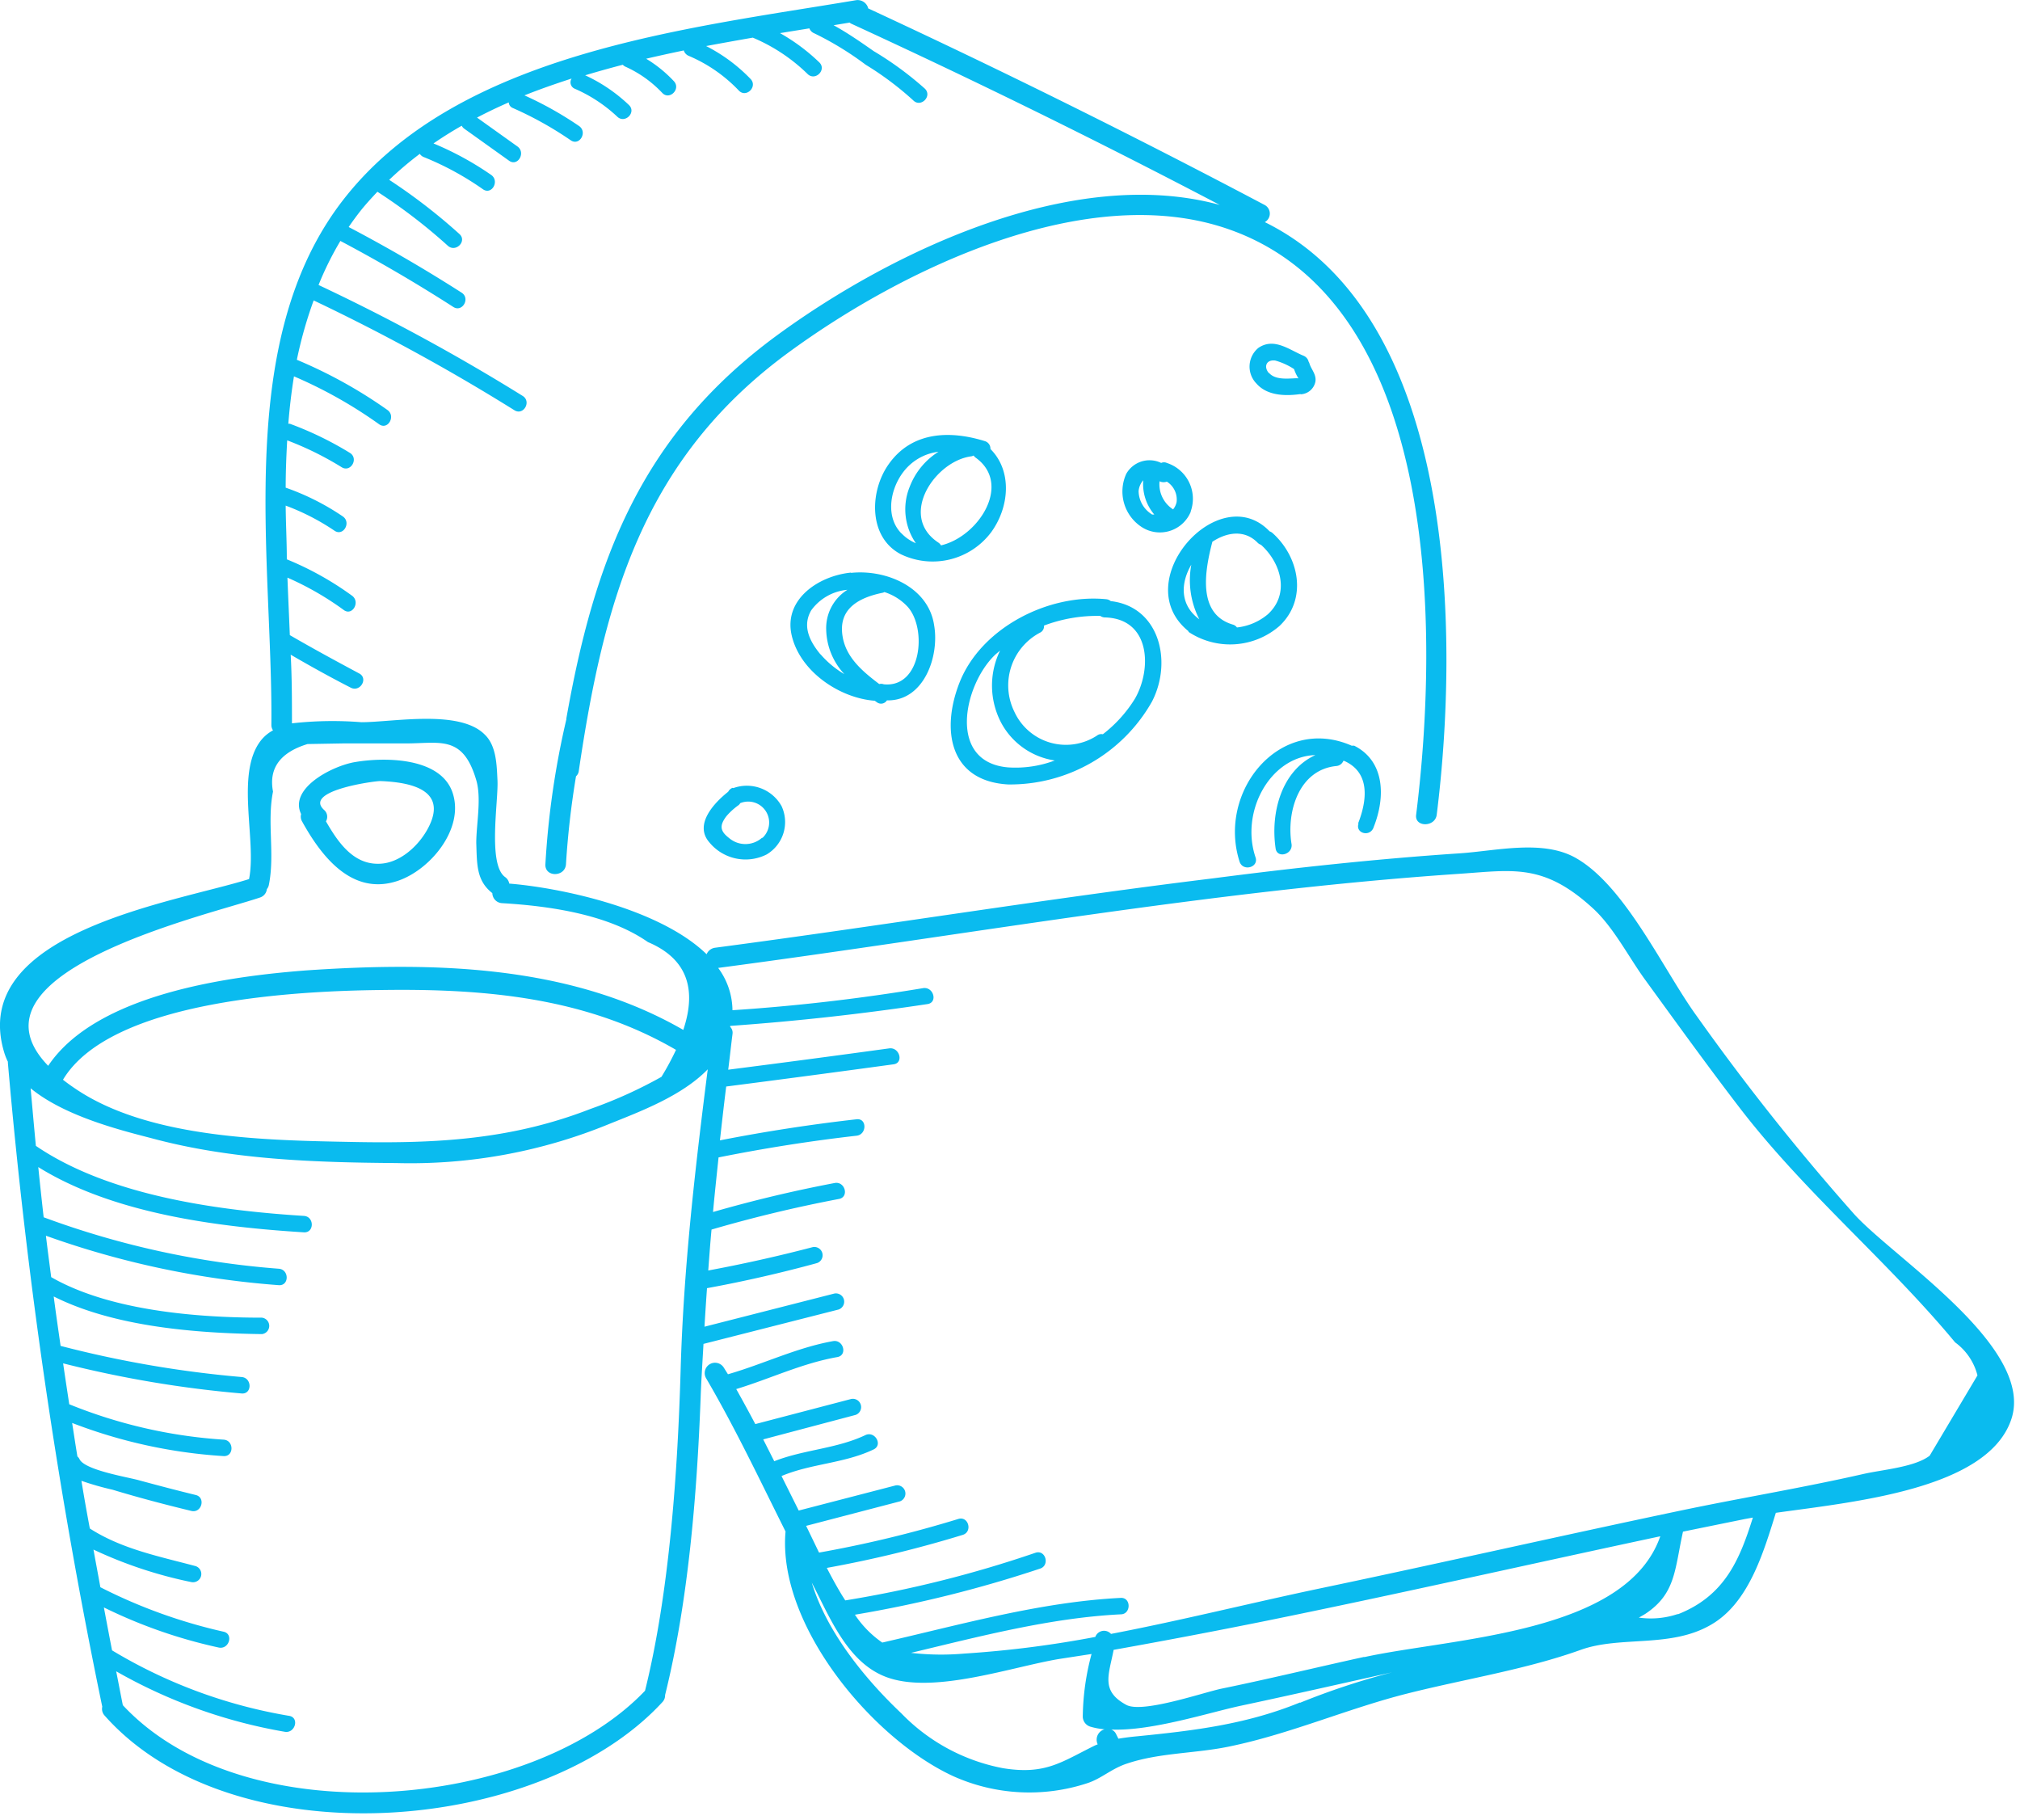 <svg xmlns="http://www.w3.org/2000/svg" width="161" height="145" viewBox="0 0 161 145">
    <path fill="#0ABBEF" fill-rule="nonzero" d="M147.81 96.78A185.71 185.71 0 0 1 135.26 81c-2.63-3.6-5.7-10.39-9.66-12.63-2.64-1.5-6.36-.56-9.28-.37-6.59.44-13.15 1.15-19.7 2-13.24 1.62-26.41 3.78-39.62 5.52a.85.85 0 0 0-.68.52c-3.79-3.68-11.75-5.31-15.73-5.63a.82.82 0 0 0-.33-.52c-1.41-1-.52-6.12-.61-7.72-.06-1.15-.07-2.72-1-3.62-2-2.05-7.32-1-9.85-1a28.79 28.79 0 0 0-5.53.09c0-1.76 0-3.59-.1-5.47 1.58.92 3.17 1.8 4.79 2.63.75.38 1.42-.75.66-1.14-1.87-1-3.71-2-5.52-3.05-.06-1.51-.13-3-.19-4.58a23.75 23.75 0 0 1 4.49 2.58c.68.5 1.34-.64.66-1.14a24.8 24.8 0 0 0-5.2-2.9c0-1.42-.08-2.85-.09-4.28a18.36 18.36 0 0 1 3.89 2c.7.48 1.36-.66.66-1.14a19.59 19.59 0 0 0-4.55-2.29c0-1.26.05-2.52.12-3.77a25.12 25.12 0 0 1 4.34 2.14c.72.45 1.38-.69.66-1.14a26.83 26.83 0 0 0-4.78-2.32.6.6 0 0 0-.13 0c.1-1.28.25-2.54.45-3.78a36.18 36.18 0 0 1 6.79 3.82c.69.49 1.35-.65.66-1.14a37.57 37.57 0 0 0-7.22-4A33.53 33.53 0 0 1 25 23.94a159.33 159.33 0 0 1 16 8.75c.72.45 1.38-.69.66-1.14a159.39 159.39 0 0 0-16.27-8.84 25 25 0 0 1 1.74-3.51 122.981 122.981 0 0 1 9 5.26c.71.46 1.38-.68.66-1.14a121.057 121.057 0 0 0-9-5.23c.28-.41.58-.82.89-1.22.44-.56.92-1.08 1.4-1.59a43.63 43.63 0 0 1 5.61 4.3c.63.57 1.56-.36.93-.93a45.71 45.71 0 0 0-5.6-4.32 27.09 27.09 0 0 1 2.44-2.07.66.66 0 0 0 .3.25 23.36 23.36 0 0 1 4.73 2.57c.7.49 1.35-.65.66-1.14a24.63 24.63 0 0 0-4.6-2.51c.727-.5 1.477-.97 2.25-1.41a.67.67 0 0 0 .21.24l3.57 2.55c.69.49 1.35-.65.66-1.14l-3.22-2.3a38.28 38.28 0 0 1 2.53-1.21.51.51 0 0 0 .33.45 28.15 28.15 0 0 1 4.61 2.57c.7.48 1.36-.66.66-1.14A28.13 28.13 0 0 0 41.8 7.6c1.23-.49 2.49-.93 3.76-1.34a.55.55 0 0 0 .25.81A11.82 11.82 0 0 1 49.2 9.3c.61.58 1.54-.34.93-.93A12.87 12.87 0 0 0 46.64 6c1-.3 2-.58 3-.84a.62.62 0 0 0 .2.15 9.24 9.24 0 0 1 2.94 2.09c.58.62 1.51-.31.93-.93a10.28 10.28 0 0 0-2.21-1.79c1-.233 2-.453 3-.66a.68.68 0 0 0 .39.43 11.9 11.9 0 0 1 4 2.77c.59.61 1.52-.32.93-.93a13.25 13.25 0 0 0-3.54-2.62A318.41 318.41 0 0 1 60 3a14 14 0 0 1 4.37 2.9c.61.59 1.54-.34.93-.93a15.38 15.38 0 0 0-3.13-2.33l2.34-.38a.68.68 0 0 0 .38.39A24.86 24.86 0 0 1 69 5.16 24.69 24.69 0 0 1 72.79 8c.6.6 1.53-.33.93-.93a26.44 26.44 0 0 0-4.09-3c-1-.7-2.08-1.45-3.19-2.06l1.28-.21a.72.72 0 0 0 .09.07c9.92 4.56 19.723 9.38 29.41 14.46C85.55 13.13 71.14 20 62 26.67 51 34.7 47.34 44.83 45.14 57.25a.74.74 0 0 0 0 .07 67.45 67.45 0 0 0-1.67 11.54c-.07 1.06 1.58 1.05 1.64 0a68.23 68.23 0 0 1 .8-7 .67.67 0 0 0 .22-.42c2-13.53 5.09-24.82 16.7-33.34 9-6.6 23.84-13.85 35.22-9.79 16.84 6 16.61 32.25 14.82 46.62-.13 1 1.51 1 1.64 0 1.79-14.32 1.66-39.66-13.7-47.23a.78.78 0 0 0 0-1.36A678.922 678.922 0 0 0 69.2.67a.87.87 0 0 0-1-.65C54.71 2.29 36.57 4.18 27.43 15.83c-8.89 11.33-5.68 28.67-5.8 41.94a.76.76 0 0 0 .13.43 3.08 3.08 0 0 0-1 .85c-2 2.64-.29 7.94-.91 11C14 71.9-2.54 74.25.33 83.85c.079.261.179.515.3.76a.72.72 0 0 0 0 .1A438.64 438.64 0 0 0 8.15 136a.79.79 0 0 0 .19.71c10.19 11.49 34.7 9.53 44.46-1.08a.78.78 0 0 0 .21-.56c1.85-7.45 2.54-16 2.83-23.61.05-1.46.15-2.92.23-4.37l10.77-2.74a.66.66 0 0 0-.35-1.27l-10.34 2.64c.06-1.027.127-2.05.2-3.07 2.947-.54 5.87-1.207 8.77-2a.66.66 0 0 0-.35-1.27c-2.75.72-5.52 1.34-8.32 1.86.08-1.09.16-2.18.26-3.26 3.333-.973 6.72-1.787 10.16-2.44.83-.16.48-1.43-.35-1.27-3.267.62-6.497 1.39-9.69 2.31.13-1.45.29-2.9.44-4.35 3.653-.733 7.32-1.31 11-1.73.83-.09.84-1.41 0-1.31-3.653.413-7.283.973-10.89 1.68.16-1.43.32-2.86.5-4.29 4.453-.573 8.9-1.163 13.34-1.77.83-.11.48-1.38-.35-1.27-4.273.587-8.55 1.153-12.83 1.7.12-.94.22-1.88.34-2.83a.65.65 0 0 0-.18-.58v-.08c5.267-.373 10.51-.953 15.73-1.74.83-.13.48-1.39-.35-1.27-5.053.84-10.12 1.427-15.2 1.76a5.75 5.75 0 0 0-1.14-3.37c19.68-2.6 39.26-6.16 59.08-7.5 4.29-.29 6.72-.85 10.65 2.76 1.63 1.49 2.86 3.91 4.15 5.68 2.48 3.41 4.94 6.82 7.5 10.16 5.23 6.82 11.8 12.22 17.21 18.74a4.67 4.67 0 0 1 1.78 2.63l-3.81 6.4c-1.2.92-3.78 1.11-5.3 1.46-4.88 1.11-9.84 1.92-14.73 2.95-9.52 2-19 4.16-28.54 6.16-5.43 1.14-11.05 2.55-16.68 3.63a.74.74 0 0 0-1.25.24 85.08 85.08 0 0 1-10.48 1.33 21 21 0 0 1-4.21-.06c5.51-1.32 11.12-2.79 16.71-3.07.84 0 .85-1.36 0-1.31-6.38.32-12.75 2.13-19 3.56a8.22 8.22 0 0 1-2.18-2.22A98 98 0 0 0 82.89 125c.8-.25.46-1.52-.35-1.27a92.35 92.35 0 0 1-15.17 3.8l-.26-.41c-.43-.71-.83-1.44-1.21-2.18a94.07 94.07 0 0 0 10.83-2.63c.81-.25.46-1.52-.35-1.27a94.07 94.07 0 0 1-11.1 2.68l-.83-1.72-.2-.41 7.47-1.95a.66.66 0 0 0-.35-1.27l-7.71 2-1.37-2.75c2.37-1 5-1 7.34-2.12.76-.36.1-1.5-.66-1.14-2.3 1.09-4.9 1.15-7.26 2.08l-.88-1.74 7.36-1.95a.66.66 0 0 0-.35-1.27l-7.64 2c-.493-.933-1-1.863-1.52-2.79 2.7-.82 5.26-2.06 8.06-2.55.83-.15.48-1.42-.35-1.27-2.9.52-5.55 1.83-8.37 2.64l-.32-.51a.822.822 0 0 0-1.42.83c2.34 4 4.28 8.11 6.33 12.21-.66 7.41 6.86 16.48 13.33 19.48a14.81 14.81 0 0 0 10.74.57c1.14-.38 1.9-1.15 3.15-1.56 2.66-.89 5.55-.79 8.3-1.39 4.77-1 9.33-3 14-4.18 4.67-1.18 9.45-1.91 13.86-3.49 3.18-1.14 7.16-.12 10.38-2 3-1.72 4.18-5.74 5.17-8.92 6.17-.87 16.72-1.85 18.72-7.32 2.13-5.73-9.2-12.89-12.45-16.45zM20.72 71.52a.79.79 0 0 0 .55-.67.76.76 0 0 0 .16-.34c.49-2.44-.16-5 .33-7.43-.353-1.853.563-3.117 2.75-3.79l2.86-.05h5c2.71 0 4.53-.69 5.59 2.93.43 1.46 0 3.51 0 5 .06 1.7 0 3 1.28 4 .01.43.35.78.78.8 3.73.22 8.45.88 11.62 3.1 3.013 1.273 3.953 3.607 2.82 7-9-5.19-19.85-5.44-30.09-4.74-6.07.47-16.67 1.85-20.53 7.6-7.23-7.47 12.77-12.01 16.88-13.41zm33.16 12.14a22.23 22.23 0 0 1-1.16 2.15 36 36 0 0 1-5.64 2.55C40.8 90.81 34.83 91.13 28.15 91c-6.68-.13-16.09-.24-22-4.15-.41-.27-.79-.54-1.13-.81 3.87-6.45 19.09-7.08 25.38-7.15 8.31-.12 16.32.6 23.48 4.77zm.37 25.45c-.23 8.07-.89 17.79-2.84 25.62-9.12 9.56-31.92 11.55-41.62 1.15-.18-.89-.35-1.8-.53-2.7A41.19 41.19 0 0 0 22.7 138c.83.14 1.18-1.13.35-1.27a40.22 40.22 0 0 1-14.12-5.22c-.22-1.14-.437-2.28-.65-3.42a39.84 39.84 0 0 0 9.17 3.2c.83.15 1.18-1.11.35-1.27a41.8 41.8 0 0 1-9.8-3.54c-.18-1-.37-2-.55-3a34.5 34.5 0 0 0 7.8 2.59.66.66 0 0 0 .35-1.27c-2.92-.78-5.89-1.36-8.44-3-.24-1.267-.463-2.533-.67-3.8.813.283 1.64.52 2.48.71 2.08.63 4.17 1.18 6.28 1.69.82.2 1.17-1.07.35-1.27-1.52-.37-3-.76-4.55-1.18-.9-.25-4.29-.8-4.71-1.67a.64.64 0 0 0-.17-.22c-.15-.89-.28-1.78-.42-2.67a40.5 40.5 0 0 0 12.07 2.64c.84.05.84-1.26 0-1.31a39.39 39.39 0 0 1-12.3-2.82 549.49 549.49 0 0 1-.49-3.26 89.06 89.06 0 0 0 14.23 2.4c.84.07.84-1.24 0-1.31a86.94 86.94 0 0 1-14.43-2.48c-.19-1.32-.38-2.63-.55-3.94 4.83 2.43 11.38 2.93 16.6 3a.66.66 0 0 0 0-1.31c-5.18 0-12.16-.56-16.8-3.23-.14-1.1-.29-2.2-.42-3.3a70.34 70.34 0 0 0 18.56 3.94c.84.06.84-1.25 0-1.31A69 69 0 0 1 3.48 97c-.15-1.32-.29-2.63-.43-4 6 3.73 14.33 4.77 21.17 5.2.84.05.84-1.26 0-1.31-6.81-.43-15.51-1.59-21.36-5.58-.15-1.53-.28-3.06-.42-4.59C5.08 88.89 9.35 90 12 90.68c6.37 1.73 13 1.95 19.6 2a41.68 41.68 0 0 0 16.92-3.1c2.48-1 5.81-2.23 7.89-4.37-1.01 7.92-1.93 15.88-2.16 23.9zM87.49 139l-.2.08c-2.69 1.32-3.95 2.37-7.35 1.82a15.22 15.22 0 0 1-8.11-4.38c-2.77-2.62-5.92-6.4-7.13-10.41 1.48 2.83 2.91 6.59 6.24 7.63 3.76 1.18 9.72-.91 13.46-1.54l2.6-.4a20 20 0 0 0-.7 5 .85.85 0 0 0 .6.79c.372.109.754.18 1.14.21a.86.86 0 0 0-.55 1.2zm16.13-3.34c-4.28 1.75-8.47 2.25-13 2.7-.54.05-1 .11-1.48.19l-.19-.38a.7.7 0 0 0-.38-.35c3.22.14 7.84-1.37 10.39-1.91 4-.85 8-1.76 12-2.65a58.83 58.83 0 0 0-7.35 2.43l.01-.03zm5.12-3.63c-3.79.83-7.57 1.75-11.37 2.53-1.45.3-6.34 2-7.61 1.29-2.05-1.11-1.38-2.39-1-4.38 4.073-.727 8.14-1.5 12.2-2.32 10.48-2.13 20.91-4.5 31.37-6.73-2.71 7.79-16.57 8.09-23.6 9.63l.01-.02zm25-3.42a6.74 6.74 0 0 1-3.12.29c.18-.1.36-.2.52-.3 2.43-1.61 2.33-3.53 3-6.55l4.91-1 .66-.12c-1.04 3.3-2.21 6.23-5.99 7.71l.02-.03zM24.09 65.48c1.56 2.82 4 5.93 7.62 4.71 2.58-.87 5.31-4.14 4.37-7-.94-2.86-5.41-2.86-7.74-2.47C26.54 61 23 62.8 24 64.87a.77.77 0 0 0 .09.61zm6.23-3.24c2.31.09 5.47.65 3.78 3.79-.77 1.43-2.32 2.83-4 2.8-2 0-3.2-1.78-4.12-3.38a.72.72 0 0 0-.15-.91c-1.69-1.54 4.04-2.31 4.49-2.3zM79 42.41c1.46-2 1.69-4.89-.06-6.63a.62.62 0 0 0-.45-.63c-2.8-.87-5.84-.77-7.68 1.87-1.52 2.17-1.6 5.81 1 7.15A5.83 5.83 0 0 0 79 42.41zm-7.16.09c-1.47-1.5-.76-4.17.68-5.46A4.13 4.13 0 0 1 74.8 36a5.69 5.69 0 0 0-2.29 2.78 4.75 4.75 0 0 0 .49 4.51 3.39 3.39 0 0 1-1.15-.79h-.01zm5.59-6.14a.68.68 0 0 0 .17-.06.68.68 0 0 0 .15.16c2.94 2.09.27 6.29-2.75 7a.66.66 0 0 0-.22-.23c-3.21-2.13-.24-6.52 2.66-6.87h-.01zm17.47 4.4a3 3 0 0 0-1.9-3.87.53.53 0 0 0-.45 0 2.13 2.13 0 0 0-2.78.86A3.38 3.38 0 0 0 91 42a2.66 2.66 0 0 0 3.91-1.23l-.01-.01zm-3.07.24a2.23 2.23 0 0 1-1.08-1.86 1.51 1.51 0 0 1 .37-.87A3.75 3.75 0 0 0 92 41h-.17zM93 38.38c.551.344.855.975.78 1.62a1.37 1.37 0 0 1-.28.59 2.37 2.37 0 0 1-1.08-2.24c.18.09.39.1.58.03zm15.24 27.25c.72-1.83 1-4.07-1.11-5h-.06a.66.66 0 0 1-.55.41c-3 .29-4 3.66-3.58 6.22.12.83-1.15 1.18-1.27.35-.43-2.93.52-6.23 3.17-7.44-3.61.11-6 4.52-4.77 8.15.27.8-1 1.15-1.27.35-1.8-5.59 3.2-11.76 8.93-9.25h.2c2.47 1.24 2.49 4.12 1.57 6.45-.26.89-1.5.54-1.22-.24h-.04zm-40.43-20c-2.57.26-5.37 2.13-4.71 5 .66 2.87 3.8 5 6.62 5.21l.17.12a.55.55 0 0 0 .8-.15h.09c2.87 0 4.11-3.52 3.67-6-.45-3.01-3.79-4.45-6.61-4.16l-.03-.02zm-2.43 6.5c-.82-1-1.47-2.22-.72-3.5A4 4 0 0 1 67.54 47a3.6 3.6 0 0 0-1.69 3.16 5.37 5.37 0 0 0 1.45 3.56 7.54 7.54 0 0 1-1.89-1.57l-.03-.02zm5 2.38a.6.6 0 0 0-.3 0c-1.32-1-2.64-2.1-2.92-3.78-.38-2.23 1.3-3.11 3.21-3.5a.6.6 0 0 0 .12-.05 4.31 4.31 0 0 1 1.86 1.18c1.55 1.74 1.1 6.46-1.9 6.17l-.07-.02zm-12 8.27a.66.66 0 0 0-.34.31c-1.15.91-2.71 2.6-1.53 4a3.73 3.73 0 0 0 4.59 1 3 3 0 0 0 1.19-3.86 3.17 3.17 0 0 0-3.84-1.43l-.07-.02zm2.33 4a2 2 0 0 1-2.6 0c-.74-.57-.76-1-.23-1.72a5.22 5.22 0 0 1 1-.91A.67.67 0 0 0 59 64a1.67 1.67 0 0 1 1.79 2.75l-.08.03zm34-16.44a6 6 0 0 0 7.27-.46c2.25-2.13 1.58-5.49-.55-7.4a.69.69 0 0 0-.24-.14c-4.04-4.23-11.37 4.03-6.45 7.97l-.03.03zm1.89-7.15c1.19-.8 2.61-1 3.64.06a.64.64 0 0 0 .26.16c1.58 1.41 2.34 3.9.55 5.54A4.59 4.59 0 0 1 98.59 50a.61.61 0 0 0-.33-.23c-2.9-.85-2.2-4.41-1.63-6.6l-.03.02zM94.95 45a6.81 6.81 0 0 0 .64 4.35c-1.59-1.16-1.48-2.92-.64-4.35zm8.71-13.58a1.25 1.25 0 0 0 1.18-1c.1-.59-.35-1-.48-1.48a.61.61 0 0 0-.06-.12.67.67 0 0 0-.4-.47c-1.14-.47-2.35-1.48-3.6-.63a1.93 1.93 0 0 0-.16 2.84c.86.99 2.34 1.01 3.52.84v.02zm-2.53-1.69c-.43-.51-.2-1.09.51-1a5.38 5.38 0 0 1 1.5.68c.067.205.154.403.26.59l.09.15a1.87 1.87 0 0 0-.36 0c-.64.03-1.54.1-2-.45v.03zM80.36 62.51a13 13 0 0 0 11.46-6.61c1.65-3.2.58-7.56-3.29-8a.66.66 0 0 0-.35-.15c-4.63-.46-10 2.29-11.71 6.66-1.47 3.75-.8 7.84 3.89 8.1zm2.54-12.1a.56.56 0 0 0 .31-.56 12 12 0 0 1 4.49-.77.62.62 0 0 0 .35.12c3.67.09 3.77 4.13 2.4 6.49a10.63 10.63 0 0 1-2.55 2.82.55.55 0 0 0-.46.1 4.52 4.52 0 0 1-6.59-1.89 4.75 4.75 0 0 1 2.05-6.31zm-3.66 1.84c.14-.14.31-.27.47-.41a6.37 6.37 0 0 0 .09 5.76 5.81 5.81 0 0 0 4.27 3 8.87 8.87 0 0 1-3.72.55c-4.84-.41-3.55-6.48-1.11-8.9z"/>
</svg>
